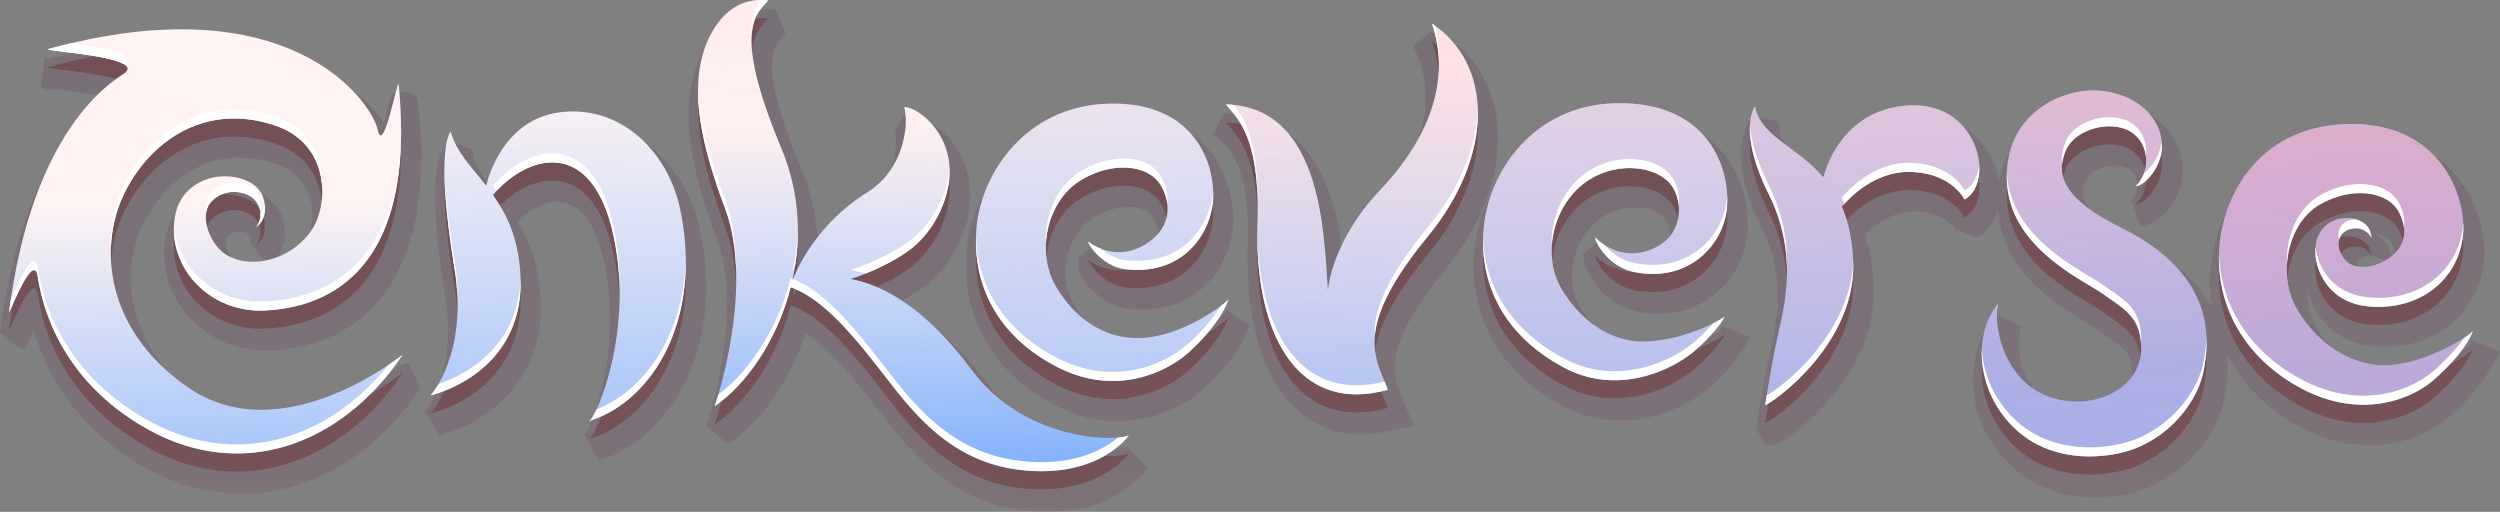 <svg xmlns="http://www.w3.org/2000/svg" xmlns:xlink="http://www.w3.org/1999/xlink" width="552" height="113" fill="none" xmlns:v="https://vecta.io/nano"><rect width="100%" height="100%" fill="#808080" stroke="none"/><style><![CDATA[.B{fill-opacity:.15}.C{fill-opacity:.64}]]></style><g clip-path="url(#Z)"><g opacity=".25"><path d="M129.326 96.592l2.921 5.117c15.018-4.666 27.951-24.034 22.346-50.724-3.331-15.883-16.125-25.993-30.413-24.034-9.314 1.271-14.263 7.839-16.741 12.939-1.649-2.099-2.987-4.075-3.143-6.929l-5.195-1.722c-3.865 3.345-3.996 14.579-.829 34.037 2.766 16.998-4.177 25.091-4.456 25.411l3.135 5.412c8.281-1.829 23.627-10.553 22.404-30.462-.476-7.724-2.881-13.103-5.154-16.801 3.02-2.845 7.074-4.953 10.611-4.084 3.964.976 6.943 5.617 8.625 13.407 4.3 19.95-3.356 36.76-4.357 38.039l.246.394z" fill="url(#A)"/><path d="M248.566 98.724c-2.807.959-19.835.508-30.126-13.431-7.353-9.963-14.345-15.465-20.213-18.449 1.726-.875 3.396-1.858 4.998-2.944 7.328-5.026 11.891-14.743 10.841-23.115-1.239-9.938-9.036-15.735-14.69-15.005l-1.764 3.313c.623 2.575.32 11.717-6.697 16.096-4.308 2.681-7.681 5.814-10.291 8.856-.279-5.896-1.567-11.676-3.84-17.137-9.47-22.722-5.942-26.624-4.243-28.494.295-.32.591-.656.878-1.033l-2.183-5.24c-5.203-.689-10.012 1.271-13.532 5.527-2.676 3.222-4.596 7.79-5.277 12.513-1.215 8.479.574 18.466 5.802 32.389 6.22 16.572-2.216 41.409-2.306 41.663l4.948 3.78c7.271-4.945 13.582-14.087 17.004-24.427 5.778 3.608 11.621 11.16 16.068 16.916l.206.271c6.532 8.454 15.477 20.041 32.153 21.935a44.36 44.36 0 0 0 4.956.287c15.56 0 21.887-9.225 22.166-9.643l-4.53-4.83c.205-.123-.328.205-.328.205v-.003z" fill="url(#B)"/><path d="M269.837 69.566c-1.149 1.214-9.61 7.199-17.234 7.355h-.336c-8.116 0-12.942-6.051-15.116-9.7-1.863-3.124-2.339-7.175-1.322-11.102.936-3.624 3.078-6.625 5.852-8.249 5.605-3.255 11.292-2.575 12.892.074 1.001 1.648 1.313 3.403.886 4.936-.451 1.624-1.715 2.993-3.758 4.084-4.292 2.28-7.78-.32-8.141-.607l-2.823-1.443-2.454 1.722c-.361.476-.574 2.025.189 3.813.919 2.157 4.932 7.101 10.882 7.757 13.155 1.451 20.828-7.011 22.592-16.039 1.042-5.313-.148-13.3-5.145-19.163-3.316-3.887-9.701-8.454-21.288-8.036-19.088.664-30.758 16.088-32.046 30.257-1.322 14.571 5.711 27.018 19.293 34.152 4.899 2.575 9.684 3.616 14.115 3.616 7.862 0 14.616-3.288 18.933-7.191 4.767-4.305 8.304-9.11 9.716-13.177l.287-.828-5.039-3.411c.206-.566-.951 1.196-.935 1.18z" fill="url(#C)"/><path d="M545.837 75.216l-.911 1.287c-1.165 1.082-10.734 7.052-18.317 6.396-5.835-.508-11.489-4.469-15.141-10.594-1.469-2.468-2.043-5.494-1.854-8.437.323 1.602.89 3.145 1.682 4.575 2.536 4.584 6.975 7.421 12.507 7.987 6.606.672 12.793-1.074 17.405-4.92 4.26-3.55 6.853-8.602 7.296-14.218.41-5.19-1.264-13.505-7.337-19.811-3.734-3.879-10.619-8.405-22.173-7.954-20.418.82-30.364 16.859-30.98 31.421a35.3 35.3 0 0 0 .369 6.798c-2.954-5.166-8.231-10.463-17.414-15.005-13.023-6.429-11.407-10.578-10.537-12.8.386-.992 1.502-1.968 2.971-2.616 2.011-.877 4.399-1.017 6.081-.353 1.625.64 2.15 2.066 2.322 2.862.345 1.583-.131 3.272-1.222 4.403l2.035 5.551c3.799.377 8.526-5.059 9.216-10.561.492-3.895-.747-7.765-3.48-10.889-3.438-3.936-8.805-6.224-14.706-6.273h-.189c-5.916 0-12.137 2.599-16.281 6.798-3.07 3.116-5.014 7.019-5.745 11.463a17.73 17.73 0 0 0-.615-2.722c-1.986-6.404-8.354-13.415-19.786-12.103-10.595 1.213-15.929 8.151-18.44 13.234-1.428-1.214-2.848-2.28-4.177-3.264-3.783-2.821-5.95-4.543-5.58-8.626l-5.819-1.402c-1.756 2.55-5.777 8.987 1.797 24.312 5.778 11.685 3.505 21.615 1.847 28.863l-.698 3.182c-1.108 5.699-2.207 12.66-2.216 12.734l1.814 3.46c.501.246.977.344 1.436.344 1.239 0 2.323-.722 3.242-1.337.845-.566 20.655-14.046 19.433-34.562-.238-4.026-.878-7.519-1.945-10.619 2.199-2.173 6.064-5.117 10.89-5.133h.082c6.901 0 9.257 4.059 9.281 4.1 0 0 .911.238 1.437.435l1.354.5 1.764.713c2.314-1.222 3.898-3.444 4.612-6.183.968 13.792 13.212 21.18 19.876 25.198 1.165.697 2.167 1.304 2.782 1.755.549.4 1.104.791 1.666 1.173 3.553 2.46 5.515 3.821 5.285 8.749-.115 2.386-1.469 4.067-2.593 5.059-2.339 2.066-5.778 3.099-9.43 2.821-4.103-.303-7.385-2.058-9.757-5.199-3.307-4.395-3.849-10.201-2.634-13.71l-5.72-2.78c-7.164 8.971-7.025 23.681 3.373 33.471 5.662 5.33 12.613 6.978 18.661 6.978 4.588 0 8.65-.951 11.227-1.968 10.003-3.944 15.912-12.881 17.168-19.515.393-2.091 1.083-5.74.631-10.11 3.381 6.65 8.954 12.275 16.29 16.178 4.932 2.624 10.111 3.96 15.199 3.96a28.74 28.74 0 0 0 4.677-.385c4.908-.82 9.643-2.977 12.991-5.912 2.823-2.476 7.813-7.355 11.12-14.489l-6.122-2.312v.002zm-22.42-18.679l4.833 1.107c-.303-2.87-1.592-4.854-4.029-6.15.345.057.673.131.993.23 1.009.295 2.339.91 2.971 2.157.976 1.96 1.633 4.461-2.019 6.437-1.182.64-3.857 1.476-4.793.107-2.864-4.223 2.044-3.888 2.044-3.888z" fill="url(#D)"/><path d="M357.868 24.886c-19.31.451-31.086 16.137-32.35 30.659-1.256 14.382 5.851 26.813 19.498 34.095 4.325 2.304 8.642 3.214 12.696 3.214 8.543 0 15.937-4.01 19.843-7.331 2.002-1.706 6.491-6.142 8.863-11.144l-6.138-2.312-1.313 2.189c.311-.82.853-1.23.878-1.255-.714.541-7.591 4.395-15.232 4.69-.188.008-.377.008-.558.008-8.567 0-13.778-7.609-15.19-9.987-3.767-6.322-1.231-16.022 5.211-19.95 4.941-3.017 11.432-2.23 13.508.443.804 1.033 1.436 3.083.928 5.166-.435 1.788-1.593 3.116-3.431 3.96-5.203 2.394-8.74-1.156-9.109-1.541l-2.626-2.476-3.759 2.747c.156 4.379 4.719 11.357 12.015 12.751 7.755 1.484 13.155-.976 16.322-3.305 4.317-3.173 7.255-8.175 7.846-13.39.615-5.395-.673-13.292-6.131-19.253-3.471-3.788-10.036-8.257-21.771-7.978z" fill="url(#E)"/><path d="M330.442 25.722c-1.141-7.585-6.672-17.17-14.649-18.589l-3.709 3.141c5.835 12.062 2.06 23.738-8.732 35.054a50.42 50.42 0 0 0-7.016 9.331c-1.888-13.357-7.107-29.093-26.13-29.617l-2.388 4.805c1.641.762 2.027 1.312 2.396 1.747 2.167 2.55 5.786 6.822 5.302 22.353-.558 17.711 3.734 31.069 12.08 37.604 3.734 2.919 8.173 4.395 13.097 4.395 2.479 0 8.798-1.246 11.498-2.001l-1.519-3.411c-.279-.754-.591-1.509-.902-2.279-2.339-5.633-4.76-11.455 9.224-28.535 8.887-10.856 13.064-23.254 11.448-33.996v-.002z" fill="url(#F)"/><path d="M59.243 58.447c.427-.221 4.177-2.329 3.611-8.183-.632-6.552-7.148-9.561-13.221-9.151-1.855.123-6.532.845-9.971 4.813-1.773 2.042-3.791 5.707-3.365 11.603.845 11.619 11.44 20.524 23.626 19.835 9.979-.566 17.915-4.19 23.569-10.783 7.821-9.11 10.841-23.509 8.97-42.794-.189-1.992 0-2.911-2.068-3.231-4.53-.713-3.923.107-5.375 5.756l-.222.869c-2.47-3.55-6.401-7.453-11.735-10.701-10.652-6.494-30.11-12.357-62.32-3.468l-.895-.057-.689 5.461c-.107 1.771 1.469 1.082 5.523 1.583 1.699.205 5.654.697 8.641 1.296C11.202 31.199 3.086 49.124 0 73.428l3.644 2.911c2.084 1.771 2.421-.402 3.012-1.73l.796-1.771c3.619 12.824 12.269 23.525 24.808 30.511 6.852 3.821 14.025 5.666 21.107 5.666 14.837 0 29.256-8.11 39.391-23.214l-2.322-5.133c-.476-.451-.722-.968-3.094.795-6.056 4.51-26.712 18.433-43.133 6.781-18.62-13.21-15.641-29.798-14.287-34.57 1.469-5.158 5.769-12.554 13.048-16.408 5.383-2.853 11.35-3.222 17.742-1.107 3.726 1.23 6.245 3.542 7.484 6.863 1.477 3.952.747 8.536-.73 11.029-2.963 4.986-9.963 7.437-14.402 5.059-1.469-.787-2.815-2.895-3.135-4.904-.164-1.017 0-1.722.213-1.943 1.953-2.042 4.317-.82 4.579-.672.238.131.517.476.615.935.082.385.008.738-.213 1.033l4.12 4.888z" fill="url(#G)"/></g><g fill="#5e0000" class="B"><use xlink:href="#a"/><use xlink:href="#a"/><use xlink:href="#b"/><use xlink:href="#b"/><use xlink:href="#c"/><use xlink:href="#c"/><use xlink:href="#d"/><use xlink:href="#d"/><use xlink:href="#e"/><use xlink:href="#e"/><use xlink:href="#f"/><use xlink:href="#f"/><use xlink:href="#g"/><use xlink:href="#g"/><use xlink:href="#h"/><use xlink:href="#h"/><use xlink:href="#i"/><use xlink:href="#i"/></g><path d="M123.438 24.819c-11.987 1.634-15.521 13.837-16.095 16.19-3.263-4.182-6.608-7.474-7.814-11.926 0 0-3.64 2.851.82 30.166 3.091 18.934-5.272 28.042-5.272 28.042s21.187-4.672 19.817-26.956c-.483-7.899-3.082-13.118-6.034-17.292 7.453-8.871 21.826-13.069 26.589 8.961 4.641 21.466-3.968 40.507-5.362 40.948 14.234-4.411 25.122-22.855 20.096-46.739-2.771-13.094-13.471-23.207-26.745-21.394z" fill="url(#H)"/><path d="M123.438 24.819c-11.987 1.634-15.521 13.837-16.095 16.19-3.263-4.182-6.608-7.474-7.814-11.926 0 0-3.64 2.851.82 30.166 3.091 18.934-5.272 28.042-5.272 28.042s21.187-4.672 19.817-26.956c-.483-7.899-3.082-13.118-6.034-17.292 7.453-8.871 21.826-13.069 26.589 8.961 4.641 21.466-3.968 40.507-5.362 40.948 14.234-4.411 25.122-22.855 20.096-46.739-2.771-13.094-13.471-23.207-26.745-21.394z" fill="url(#I)" class="C"/><path d="M214.529 81.654c-10.404-14.049-19.981-18.852-26.712-20.053 0 0 6.576-1.985 12.29-5.889 6.502-4.444 10.298-13.037 9.437-19.923-1.008-8.054-7.772-12.342-9.83-12.114.943 3.896 0 13.698-8.306 18.861-11.044 6.861-15.513 16.974-16.472 19.432 2.025-9.018 1.788-19.163-2.41-29.202-11.348-27.127-5.084-29.855-2.944-32.657-9.101-1.201-14.045 7.727-15.119 15.193s.402 16.794 5.616 30.656c6.715 17.84-2.271 43.717-2.271 43.717 6.814-4.623 13.742-14.368 16.776-26.253 7.338 2.54 14.373 11.305 20.702 19.482 6.404 8.258 14.66 19.122 30.107 20.87 17.431 1.969 23.876-7.695 23.876-7.695-2.173 1.421-22.785 1.723-34.74-14.425z" fill="url(#J)"/><path d="M214.529 81.654c-10.404-14.049-19.981-18.852-26.712-20.053 0 0 6.576-1.985 12.29-5.889 6.502-4.444 10.298-13.037 9.437-19.923-1.008-8.054-7.772-12.342-9.83-12.114.943 3.896 0 13.698-8.306 18.861-11.044 6.861-15.513 16.974-16.472 19.432 2.025-9.018 1.788-19.163-2.41-29.202-11.348-27.127-5.084-29.855-2.944-32.657-9.101-1.201-14.045 7.727-15.119 15.193s.402 16.794 5.616 30.656c6.715 17.84-2.271 43.717-2.271 43.717 6.814-4.623 13.742-14.368 16.776-26.253 7.338 2.54 14.373 11.305 20.702 19.482 6.404 8.258 14.66 19.122 30.107 20.87 17.431 1.969 23.876-7.695 23.876-7.695-2.173 1.421-22.785 1.723-34.74-14.425z" fill="url(#K)" class="C"/><path d="M251.54 74.646c-8.544.171-14.677-5.154-18.317-11.256-4.641-7.768-2.017-19.294 5.698-23.77 7.166-4.158 14.718-3.112 17.341 1.209s2.321 10.145-4.132 13.56-11.766-.972-11.766-.972c-.459-.065 2.78 5.432 8.232 6.036 11.577 1.266 17.612-6.33 18.989-13.355 1.468-7.474-2.189-23.925-23.08-23.198-18.309.637-27.819 15.651-28.869 27.168-1.148 12.62 4.493 24.007 17.538 30.827 13.299 6.959 24.663 1.078 29.295-3.096 4.026-3.635 7.494-7.997 8.806-11.771-.262.768-10.167 8.422-19.735 8.618z" fill="url(#L)"/><path d="M251.54 74.646c-8.544.171-14.677-5.154-18.317-11.256-4.641-7.768-2.017-19.294 5.698-23.77 7.166-4.158 14.718-3.112 17.341 1.209s2.321 10.145-4.132 13.56-11.766-.972-11.766-.972c-.459-.065 2.78 5.432 8.232 6.036 11.577 1.266 17.612-6.33 18.989-13.355 1.468-7.474-2.189-23.925-23.08-23.198-18.309.637-27.819 15.651-28.869 27.168-1.148 12.62 4.493 24.007 17.538 30.827 13.299 6.959 24.663 1.078 29.295-3.096 4.026-3.635 7.494-7.997 8.806-11.771-.262.768-10.167 8.422-19.735 8.618z" fill="url(#M)" class="C"/><path d="M524.946 80.584c-7.666-.662-14.02-6.036-17.661-12.138-4.64-7.768-2.099-19.098 4.666-23.133 7.116-4.248 15.348-3.235 17.8 1.642 2.525 5.032.475 8.667-3.386 10.749-2.714 1.462-7.068 2.206-9.118-1.021-1.754-2.769-.861-5.522 1.845-6.159 2.902-.686 4.337 1.552 4.534 1.977-.221-2.075-1.107-3.112-2.952-3.888-1.779-.743-6.542-1.086-8.732 3.325s.468 14.638 10.823 15.691c11.635 1.184 20.293-6.167 21.088-16.075.673-8.389-5.19-24.971-26.081-24.138-19.661.784-27.319 16.615-27.803 28.173-.533 12.751 6.239 23.852 18.235 30.207 13.257 7.025 24.449 2.206 29.131-1.895 3.952-3.463 7.428-7.449 8.666-10.815-.295.768-11.569 8.314-21.055 7.498z" fill="url(#N)"/><path d="M524.946 80.584c-7.666-.662-14.02-6.036-17.661-12.138-4.64-7.768-2.099-19.098 4.666-23.133 7.116-4.248 15.348-3.235 17.8 1.642 2.525 5.032.475 8.667-3.386 10.749-2.714 1.462-7.068 2.206-9.118-1.021-1.754-2.769-.861-5.522 1.845-6.159 2.902-.686 4.337 1.552 4.534 1.977-.221-2.075-1.107-3.112-2.952-3.888-1.779-.743-6.542-1.086-8.732 3.325s.468 14.638 10.823 15.691c11.635 1.184 20.293-6.167 21.088-16.075.673-8.389-5.19-24.971-26.081-24.138-19.661.784-27.319 16.615-27.803 28.173-.533 12.751 6.239 23.852 18.235 30.207 13.257 7.025 24.449 2.206 29.131-1.895 3.952-3.463 7.428-7.449 8.666-10.815-.295.768-11.569 8.314-21.055 7.498z" fill="url(#O)" class="C"/><path d="M356.718 22.801c-18.317.425-28.066 15.381-29.132 27.56-1.107 12.62 4.764 23.884 17.759 30.803 11.578 6.159 23.45.858 28.837-3.708 2.517-2.14 5.952-5.881 6.6-7.588-.164.425-8.207 5.179-17.284 5.53-8.535.327-15.037-5.432-18.677-11.534-4.641-7.768-1.755-19.433 6.313-24.334 6.428-3.913 14.676-2.777 17.792 1.217 2.763 3.537 2.919 11.036-3.722 14.074-7.65 3.504-12.906-2.32-12.906-2.32-.459-.065 2.255 6.355 8.691 7.588 12.118 2.312 19.399-6.2 20.268-13.788.976-8.495-3.583-23.99-24.539-23.5z" fill="url(#P)"/><path d="M356.718 22.801c-18.317.425-28.066 15.381-29.132 27.56-1.107 12.62 4.764 23.884 17.759 30.803 11.578 6.159 23.45.858 28.837-3.708 2.517-2.14 5.952-5.881 6.6-7.588-.164.425-8.207 5.179-17.284 5.53-8.535.327-15.037-5.432-18.677-11.534-4.641-7.768-1.755-19.433 6.313-24.334 6.428-3.913 14.676-2.777 17.792 1.217 2.763 3.537 2.919 11.036-3.722 14.074-7.65 3.504-12.906-2.32-12.906-2.32-.459-.065 2.255 6.355 8.691 7.588 12.118 2.312 19.399-6.2 20.268-13.788.976-8.495-3.583-23.99-24.539-23.5z" fill="url(#Q)" class="C"/><path d="M316.198 5.239c3.779 11.117.664 24.048-11.635 36.921-6.502 6.804-10.642 15.406-11.364 21.973-.885-10.913-.779-40.54-22.457-41.062 2.042 2.745 7.51 6.576 6.912 25.518-.845 26.604 9.683 42.794 28.77 37.468-2.5-6.837-8.125-13.2 8.847-33.882 14.39-17.546 14.718-37.788.927-46.936z" fill="url(#R)"/><path d="M316.198 5.239c3.779 11.117.664 24.048-11.635 36.921-6.502 6.804-10.642 15.406-11.364 21.973-.885-10.913-.779-40.54-22.457-41.062 2.042 2.745 7.51 6.576 6.912 25.518-.845 26.604 9.683 42.794 28.77 37.468-2.5-6.837-8.125-13.2 8.847-33.882 14.39-17.546 14.718-37.788.927-46.936z" fill="url(#S)" class="C"/><path d="M420.146 23.381c-13.152 1.503-16.874 13.216-17.53 15.757-5.912-6.812-13.848-8.993-15.111-15.642 0 0-4.017 5.146 3.026 19.343 7.247 14.605 2.812 26.907 1.426 33.997-1.115 5.685-2.197 12.563-2.197 12.563.574.278 20.53-13.135 19.391-32.29-.279-4.689-1.14-8.438-2.468-11.501 1.935-2.263 7.289-7.621 14.66-7.654 8.986-.041 12.331 5.653 12.388 6.102 6.945-3.651 3.19-22.587-13.585-20.675z" fill="url(#T)"/><path d="M420.146 23.381c-13.152 1.503-16.874 13.216-17.53 15.757-5.912-6.812-13.848-8.993-15.111-15.642 0 0-4.017 5.146 3.026 19.343 7.247 14.605 2.812 26.907 1.426 33.997-1.115 5.685-2.197 12.563-2.197 12.563.574.278 20.53-13.135 19.391-32.29-.279-4.689-1.14-8.438-2.468-11.501 1.935-2.263 7.289-7.621 14.66-7.654 8.986-.041 12.331 5.653 12.388 6.102 6.945-3.651 3.19-22.587-13.585-20.675z" fill="url(#U)" class="C"/><path d="M468.2 50.206c-14.766-7.278-13.594-13.118-12.134-16.868 1.681-4.313 8.543-6.682 13.307-4.803 5.018 1.977 5.961 8.74 2.246 12.547 1.23.123 5.051-3.039 5.641-7.678.886-7.025-5.772-13.339-14.947-13.421-8.018-.073-19.546 5.718-19.202 19.588.369 15.136 16.849 22.153 21.351 25.412 4.394 3.186 8.65 5.024 8.281 12.677-.312 6.592-7.216 11.575-15.529 10.954-14.152-1.054-17.227-16.059-16.112-21.393-5.362 6.339-5.017 19.138 3.879 27.486 8.641 8.111 21.047 6.437 26.409 4.329 9.429-3.708 14.168-11.95 15.135-17.015 1.238-6.51 3.231-21.196-18.325-31.815z" fill="url(#V)"/><path d="M468.2 50.206c-14.766-7.278-13.594-13.118-12.134-16.868 1.681-4.313 8.543-6.682 13.307-4.803 5.018 1.977 5.961 8.74 2.246 12.547 1.23.123 5.051-3.039 5.641-7.678.886-7.025-5.772-13.339-14.947-13.421-8.018-.073-19.546 5.718-19.202 19.588.369 15.136 16.849 22.153 21.351 25.412 4.394 3.186 8.65 5.024 8.281 12.677-.312 6.592-7.216 11.575-15.529 10.954-14.152-1.054-17.227-16.059-16.112-21.393-5.362 6.339-5.017 19.138 3.879 27.486 8.641 8.111 21.047 6.437 26.409 4.329 9.429-3.708 14.168-11.95 15.135-17.015 1.238-6.51 3.231-21.196-18.325-31.815z" fill="url(#W)" class="C"/><use xlink:href="#j" fill="url(#X)"/><use xlink:href="#j" fill="url(#Y)" class="C"/><path d="M191.085 60.421c-1.07-.346-2.162-.62-3.268-.82 0 0 6.576-1.985 12.29-5.889 5.585-3.817 9.174-10.695 9.529-16.923.4 6.699-3.338 14.692-9.529 18.923-3.164 2.162-6.592 3.735-9.022 4.709zm55.737 36.201c-3.252 2.71-9.964 6.448-21.429 5.153-15.268-1.728-23.511-12.362-29.884-20.582l-.223-.288c-6.186-7.991-13.046-16.544-20.204-19.299l-.146.364.086-.387-.438-.159c-2.915 11.418-9.424 20.861-15.972 25.685-.479 1.635-.804 2.569-.804 2.569 6.814-4.623 13.742-14.368 16.776-26.253 7.338 2.54 14.373 11.305 20.702 19.482l.223.288c6.373 8.221 14.616 18.855 29.884 20.582 17.431 1.969 23.876-7.695 23.876-7.695-.357.234-1.213.437-2.447.542v-.002zm-84.259-35.998c.087-5.681-.543-11.509-2.484-16.666-3.957-10.52-5.761-18.428-5.931-24.893-.187 6.825 1.556 15.264 5.931 26.893 1.714 4.553 2.405 9.629 2.484 14.666zM167.96 0c-1.128 1.457-2.216 3.64-2.011 7.962.214-4.039 1.758-5.742 2.927-7.031l.706-.821A12.46 12.46 0 0 0 167.96 0zm8.202 49.968a50.41 50.41 0 0 1-1.226 10.001l.671-1.569c.415-2.737.615-5.558.555-8.431v-.001zm23.824-26.299c-.091-.006-.182-.004-.272.006.143.622.232 1.255.266 1.893.037-.632.039-1.266.006-1.899zm-48.567 33.156c-.326 16.765-8.855 29.292-19.695 33.551-.737 1.575-1.345 2.482-1.637 2.575 12.042-3.732 21.69-17.508 21.332-36.126zm-14.617 7.161c.068-4.413-.305-9.136-1.353-13.983-4.763-22.03-19.136-17.831-26.589-8.961.26.367.517.743.77 1.127 7.633-8.249 21.215-11.46 25.819 9.833.892 4.122 1.294 8.155 1.353 11.984zm-21.86-2.617c-.511 16.033-13.376 21.82-18.125 23.414-.979 1.679-1.74 2.508-1.74 2.508s20.528-4.527 19.865-25.922zm-13.918 5.02c.061-2.741-.127-5.787-.675-9.141-1.571-9.619-2.137-16.204-2.211-20.7-.081 4.467.389 11.542 2.211 22.7.418 2.559.627 4.939.675 7.141zM230.95 53.685c-.338-6.338 2.568-12.93 7.971-16.065 7.166-4.158 14.718-3.112 17.341 1.209 1.154 1.899 1.741 4.089 1.49 6.237-.167-1.478-.694-2.926-1.49-4.237-2.623-4.321-10.175-5.367-17.341-1.209-4.836 2.806-7.671 8.382-7.971 14.065zm12.091 1.219c-1.67-.657-2.677-1.488-2.677-1.488-.459-.065 2.78 5.432 8.232 6.036 11.577 1.266 17.612-6.33 18.989-13.355.236-1.198.339-2.626.261-4.178-.041.784-.131 1.516-.261 2.178-1.377 7.025-7.412 14.621-18.989 13.355-2.272-.252-4.16-1.353-5.555-2.548zm26.484 12.693c1.055-.792 1.686-1.383 1.75-1.569-1.312 3.774-4.78 8.136-8.806 11.771-4.632 4.174-15.996 10.055-29.295 3.096-12.297-6.43-18.015-16.917-17.668-28.671.327 10.938 6.073 20.608 17.668 26.671 13.299 6.959 24.663 1.078 29.295-3.096 2.802-2.529 5.333-5.412 7.056-8.202zm235.426-9.1c.28-5.47 2.843-10.704 7-13.184 7.116-4.248 15.348-3.235 17.8 1.642.567 1.13.904 2.19 1.04 3.178.226-1.513-.069-3.242-1.04-5.178-2.452-4.876-10.684-5.889-17.8-1.642-4.662 2.781-7.319 9.027-7 15.184zm39.162 16.074c-1.691 2.448-4.127 5.006-6.778 7.329-4.682 4.101-15.874 8.92-29.131 1.895-11.239-5.954-17.893-16.074-18.249-27.813-.379 12.586 6.377 23.524 18.249 29.813 13.257 7.025 24.449 2.206 29.131-1.895 3.952-3.463 7.428-7.449 8.666-10.815-.07.182-.756.744-1.888 1.486zm-27.644-21.672c.32-1.161 1.232-2.047 2.623-2.375 2.902-.686 4.337 1.552 4.534 1.977-.221-2.075-1.107-3.112-2.952-3.888-.212-.087-.431-.159-.653-.216-.313.012-.624.054-.929.127-2.117.498-3.125 2.292-2.623 4.375zm27.384-3.345l.023-.332c.045.827.035 1.61-.023 2.332-.795 9.908-9.453 17.26-21.088 16.075-8.714-.887-11.976-8.269-11.487-13.216.435 4.73 3.888 10.442 11.487 11.216 11.635 1.184 20.293-6.167 21.088-16.075zM327.47 52.331c-.357 11.817 5.56 22.276 17.875 28.833 11.578 6.159 23.45.858 28.837-3.708 2.517-2.14 5.952-5.881 6.6-7.588-.055.141-.974.757-2.51 1.531-1.273 1.447-2.802 2.962-4.09 4.058-5.387 4.566-17.259 9.867-28.837 3.708-11.615-6.184-17.539-15.841-17.875-26.834zm15.157 2.094c.313-5.873 3.353-11.764 8.507-14.895 6.428-3.913 14.676-2.777 17.792 1.217.933 1.195 1.569 2.842 1.746 4.617.252-2.497-.468-4.981-1.746-6.617-3.116-3.994-11.364-5.13-17.792-1.217-5.741 3.487-8.858 10.399-8.507 16.895zm11.713-.281c1.438 1.654 3.636 3.368 6.649 3.946 12.118 2.312 19.399-6.2 20.268-13.788.045-.391.079-.798.099-1.216.053 1.073.02 2.148-.099 3.216-.869 7.588-8.15 16.1-20.268 13.788-6.436-1.233-9.15-7.654-8.691-7.588 0 0 .73.808 2.042 1.642zm-36.65-40.803a28.1 28.1 0 0 0-.766-7.601l-.726-.501a28.14 28.14 0 0 1 1.492 8.102zm8.6 10.663c.299 8.774-3.377 18.852-11.019 28.17-8.645 10.535-11.427 17.355-11.746 22.414-.337-5.247 1.908-12.425 11.746-24.414 7.068-8.618 10.743-17.886 11.019-26.17zm-20.583 60.244c-17.686 4.485-27.822-9.805-28.095-33.731-.284 25.453 10.191 40.736 28.812 35.54a45.02 45.02 0 0 0-.717-1.809zm-28.014-39.452c-.171-13.714-3.906-18.105-6.11-20.697-.317-.373-.602-.708-.841-1.029.595.014 1.173.051 1.735.108 2.312 2.915 5.378 8.16 5.216 21.618zm108.702-17.302c.18 3.057 1.191 7.41 4.136 13.344 3.267 6.584 4.16 12.7 4.028 18.081-.121-4.879-1.159-10.3-4.028-16.081-3.659-7.374-4.333-12.306-4.136-15.344zm3.707 59.789l-.342 2.115c.568.275 20.127-12.864 19.419-31.708-.622 16.567-16.492 28.299-19.077 29.593zm17.13-42.296c2.285-2.492 7.349-7.004 14.111-7.034 8.986-.041 12.331 5.653 12.388 6.102 2.419-1.272 3.54-4.397 3.265-7.85-.22 2.617-1.325 4.83-3.265 5.85-.057-.449-3.402-6.143-12.388-6.102-7.371.033-12.725 5.391-14.66 7.654.197.454.38.915.549 1.38zm48.084-8.922c-.246-1.817.234-3.403.75-4.727 1.681-4.313 8.543-6.682 13.307-4.803 3.304 1.302 4.841 4.678 4.445 7.92-.312-2.544-1.821-4.886-4.445-5.92-4.764-1.879-11.626.49-13.307 4.803-.317.813-.62 1.724-.75 2.727zm31.882 38.477c-.079 2.146-.395 4.019-.673 5.48-.967 5.064-5.706 13.306-15.135 17.015-5.362 2.108-17.768 3.782-26.409-4.329-4.817-4.52-7.127-10.344-7.381-15.742-.284 5.922 1.962 12.658 7.381 17.742 8.641 8.111 21.047 6.437 26.409 4.329 9.429-3.708 14.168-11.95 15.135-17.015.361-1.899.787-4.493.673-7.48zm-46.304-7.068l.031 1.099c.028-.454.088-.906.177-1.352l-.208.253zm31.842 8.305l.007-.119c.324-6.72-2.917-8.957-6.687-11.558l-1.594-1.119c-.729-.527-1.771-1.153-3.008-1.896-6.338-3.806-17.789-10.682-18.329-23.115-.022.521-.027 1.054-.014 1.6.309 12.686 11.937 19.669 18.343 23.516 1.237.743 2.279 1.369 3.008 1.896.536.389 1.07.757 1.594 1.119 3.394 2.343 6.359 4.389 6.68 9.678v-.002zm.649-37.514c-.382 1.054-.984 2.014-1.766 2.816 1.23.123 5.051-3.039 5.641-7.678.096-.761.104-1.514.029-2.252l-.029.252c-.403 3.168-2.312 5.647-3.875 6.862zm-448.9 16.653c-.106-3.38.331-6.627 1.179-9.596 3.222-11.313 15.947-25.918 34.945-19.661 8.253 2.722 10.851 9.646 10.517 15.608-.307-5.437-3.174-11.186-10.517-13.608-18.997-6.257-31.722 8.348-34.945 19.661-.679 2.378-1.095 4.935-1.179 7.596zm21.034-7.942c.14-.95.501-1.796 1.118-2.439 2.747-2.859 6.387-2.45 8.535-1.266 1.114.619 1.94 1.78 2.227 3.088.459-2.026-.561-4.163-2.227-5.088-2.148-1.184-5.788-1.593-8.535 1.266-1.027 1.069-1.342 2.7-1.118 4.439zm11.988.264c.027.957-.244 1.944-.9 2.819 0 0 2.214-1.135 1.845-4.934l-.023-.205c-.15 1.08-.541 1.827-.922 2.32zm-19.082 2.246l.021.329c.705 9.655 9.552 17.333 20.153 16.737 8.926-.505 29.562-4.179 29.952-38.577.401 36.257-20.856 40.063-29.952 40.577-10.601.596-19.448-7.082-20.153-16.737-.058-.775-.065-1.553-.021-2.329zM15.431 9.606l-4.911 1.261c-.072.127 1.375.304 3.468.561 4.249.521 11.162 1.369 13.431 2.781 3.455-2.472-5.85-3.833-11.988-4.603zM85.77 80.581l2.786-1.977.306-.217C75.572 98.13 53.557 106.396 32.74 94.838 11.982 83.307 9.013 65.178 8.376 61.285l-.045-.272c-.762-4.576-4.373 3.584-5.773 6.75-.362.818-.576 1.303-.556 1.149l.374-2.737.183-.412c1.401-3.166 5.011-11.327 5.773-6.75l.045.272c.637 3.893 3.606 22.023 24.364 33.553 19.276 10.702 39.578 4.407 53.031-12.257h-.002z" fill="#fff"/></g><defs><linearGradient id="A" x1="1721.19" y1="-20.501" x2="1721.33" y2="122.309" xlink:href="#k"><stop stop-color="#623b5b"/><stop offset="1" stop-color="#74465f"/></linearGradient><linearGradient id="B" x1="737.517" y1="11.5" x2="737.62" y2="108.003" xlink:href="#k"><stop stop-color="#623b5b"/><stop offset="1" stop-color="#74465f"/></linearGradient><linearGradient id="C" x1="655.186" y1="-19.916" x2="655.354" y2="137.476" xlink:href="#k"><stop stop-color="#623b5b"/><stop offset="1" stop-color="#74465f"/></linearGradient><linearGradient id="D" x1="-319.042" y1="-11.364" x2="-318.77" y2="110.762" xlink:href="#k"><stop stop-color="#623b5b"/><stop offset="1" stop-color="#74465f"/></linearGradient><linearGradient id="E" x1="-342.482" y1="-19.829" x2="-342.317" y2="137.728" xlink:href="#k"><stop stop-color="#623b5b"/><stop offset="1" stop-color="#74465f"/></linearGradient><linearGradient id="F" x1="172.535" y1="7.463" x2="172.634" y2="128.063" xlink:href="#k"><stop stop-color="#623b5b"/><stop offset="1" stop-color="#74465f"/></linearGradient><linearGradient id="G" x1="287.5" y1="11.5" x2="288.059" y2="108" xlink:href="#k"><stop stop-color="#623b5b"/><stop offset="1" stop-color="#74465f"/></linearGradient><linearGradient id="H" x1="1724.46" y1="-37.463" x2="1727.13" y2="122.276" xlink:href="#k"><stop offset=".17" stop-color="#fff4f3"/><stop offset="1" stop-color="#6aa5ff"/></linearGradient><linearGradient id="I" x1="2695.27" y1="303.484" x2="2732.42" y2="-121.266" xlink:href="#k"><stop stop-color="#fff" stop-opacity="0"/><stop offset="1" stop-color="#ff9eae"/></linearGradient><linearGradient id="J" x1="684.565" y1="0" x2="686.506" y2="104.926" xlink:href="#k"><stop offset=".17" stop-color="#fff4f3"/><stop offset="1" stop-color="#6aa5ff"/></linearGradient><linearGradient id="K" x1="1259.6" y1="223.967" x2="1286.62" y2="-54.564" xlink:href="#k"><stop stop-color="#fff" stop-opacity="0"/><stop offset="1" stop-color="#ff9eae"/></linearGradient><linearGradient id="L" x1="567.709" y1="-38.867" x2="570.996" y2="139.4" xlink:href="#k"><stop offset=".17" stop-color="#fff4f3"/><stop offset="1" stop-color="#6aa5ff"/></linearGradient><linearGradient id="M" x1="1548.39" y1="341.648" x2="1594.12" y2="-131.604" xlink:href="#k"><stop stop-color="#fff" stop-opacity="0"/><stop offset="1" stop-color="#ff9eae"/></linearGradient><linearGradient id="N" x1="-2098.25" y1="-45.97" x2="-2095.03" y2="130.159" xlink:href="#k"><stop offset=".17" stop-color="#fff4f3"/><stop offset="1" stop-color="#6aa5ff"/></linearGradient><linearGradient id="O" x1="-1122.42" y1="329.979" x2="-1077.56" y2="-137.654" xlink:href="#k"><stop stop-color="#fff" stop-opacity="0"/><stop offset="1" stop-color="#ff9eae"/></linearGradient><linearGradient id="P" x1="-542.287" y1="-38.763" x2="-539.102" y2="139.71" xlink:href="#k"><stop offset=".17" stop-color="#fff4f3"/><stop offset="1" stop-color="#6aa5ff"/></linearGradient><linearGradient id="Q" x1="472.202" y1="342.185" x2="516.533" y2="-131.883" xlink:href="#k"><stop stop-color="#fff" stop-opacity="0"/><stop offset="1" stop-color="#ff9eae"/></linearGradient><linearGradient id="R" x1="29.011" y1="-6.661" x2="30.845" y2="126.764" xlink:href="#k"><stop offset=".17" stop-color="#fff4f3"/><stop offset="1" stop-color="#6aa5ff"/></linearGradient><linearGradient id="S" x1="1013.55" y1="278.095" x2="1039.16" y2="-77.522" xlink:href="#k"><stop stop-color="#fff" stop-opacity="0"/><stop offset="1" stop-color="#ff9eae"/></linearGradient><linearGradient id="T" x1="-1209.67" y1="-36.559" x2="-1207.11" y2="128.466" xlink:href="#k"><stop offset=".17" stop-color="#fff4f3"/><stop offset="1" stop-color="#6aa5ff"/></linearGradient><linearGradient id="U" x1="-130.054" y1="315.656" x2="-94.368" y2="-123.588" xlink:href="#k"><stop stop-color="#fff" stop-opacity="0"/><stop offset="1" stop-color="#ff9eae"/></linearGradient><linearGradient id="V" x1="-1796.08" y1="-25.733" x2="-1794.4" y2="109.414" xlink:href="#k"><stop offset=".17" stop-color="#fff4f3"/><stop offset="1" stop-color="#6aa5ff"/></linearGradient><linearGradient id="W" x1="-694.022" y1="262.689" x2="-670.524" y2="-97.843" xlink:href="#k"><stop stop-color="#fff" stop-opacity="0"/><stop offset="1" stop-color="#ff9eae"/></linearGradient><linearGradient id="X" x1="1702.31" y1="-7.192" x2="1704.5" y2="109.377" xlink:href="#k"><stop offset=".17" stop-color="#fff4f3"/><stop offset="1" stop-color="#6aa5ff"/></linearGradient><linearGradient id="Y" x1="374.064" y1="223.967" x2="493.314" y2="8.954" xlink:href="#k"><stop stop-color="#fff" stop-opacity="0"/><stop offset="1" stop-color="#ff9eae"/></linearGradient><clipPath id="Z"><path fill="#fff" d="M0 0h552v113H0z"/></clipPath><path id="a" d="M123.438 28.819c-11.987 1.634-15.521 13.837-16.095 16.19-3.263-4.182-6.608-7.474-7.814-11.926 0 0-3.64 2.851.82 30.166 3.091 18.934-5.272 28.042-5.272 28.042s21.187-4.672 19.817-26.956c-.483-7.899-3.082-13.118-6.034-17.292 7.453-8.871 21.826-13.069 26.589 8.961 4.641 21.466-3.968 40.507-5.362 40.948 14.234-4.411 25.122-22.855 20.096-46.739-2.771-13.094-13.471-23.207-26.745-21.394z"/><path id="b" d="M214.529 85.654c-10.404-14.049-19.981-18.852-26.712-20.053 0 0 6.576-1.985 12.29-5.889 6.502-4.444 10.298-13.037 9.437-19.923-1.008-8.054-7.772-12.342-9.83-12.114.943 3.896 0 13.698-8.306 18.861-11.044 6.861-15.513 16.974-16.472 19.432 2.025-9.018 1.788-19.163-2.41-29.202-11.348-27.127-5.084-29.855-2.944-32.657-9.101-1.201-14.045 7.727-15.119 15.193s.402 16.794 5.616 30.656c6.715 17.84-2.271 43.717-2.271 43.717 6.814-4.623 13.742-14.368 16.776-26.253 7.338 2.54 14.373 11.305 20.702 19.482 6.404 8.258 14.66 19.122 30.107 20.87 17.431 1.969 23.876-7.695 23.876-7.695-2.173 1.421-22.785 1.723-34.74-14.425z"/><path id="c" d="M251.54 78.646c-8.544.171-14.677-5.154-18.317-11.256-4.641-7.768-2.017-19.294 5.698-23.77 7.166-4.158 14.718-3.112 17.341 1.209s2.321 10.145-4.132 13.56-11.766-.972-11.766-.972c-.459-.065 2.78 5.432 8.232 6.036 11.577 1.266 17.612-6.33 18.989-13.355 1.468-7.474-2.189-23.925-23.08-23.198-18.309.637-27.819 15.651-28.869 27.168-1.148 12.62 4.493 24.007 17.538 30.827 13.299 6.959 24.663 1.078 29.295-3.096 4.026-3.635 7.494-7.997 8.806-11.771-.262.768-10.167 8.422-19.735 8.618z"/><path id="d" d="M524.946 84.584c-7.666-.662-14.02-6.036-17.661-12.138-4.64-7.768-2.099-19.098 4.666-23.133 7.116-4.248 15.348-3.235 17.8 1.642 2.525 5.032.475 8.667-3.386 10.749-2.714 1.462-7.068 2.206-9.118-1.021-1.754-2.769-.861-5.522 1.845-6.159 2.902-.686 4.337 1.552 4.534 1.977-.221-2.075-1.107-3.112-2.952-3.888-1.779-.743-6.542-1.086-8.732 3.325s.468 14.638 10.823 15.691c11.635 1.184 20.293-6.167 21.088-16.075.673-8.389-5.19-24.971-26.081-24.138-19.661.784-27.319 16.615-27.803 28.173-.533 12.751 6.239 23.852 18.235 30.207 13.257 7.025 24.449 2.206 29.131-1.895 3.952-3.463 7.428-7.449 8.666-10.815-.295.768-11.569 8.314-21.055 7.498z"/><path id="e" d="M356.718 26.801c-18.317.425-28.066 15.381-29.132 27.56-1.107 12.62 4.764 23.884 17.759 30.803 11.578 6.159 23.45.858 28.837-3.708 2.517-2.14 5.952-5.881 6.6-7.588-.164.425-8.207 5.179-17.284 5.53-8.535.327-15.037-5.432-18.677-11.534-4.641-7.768-1.755-19.433 6.313-24.334 6.428-3.913 14.676-2.777 17.792 1.217 2.763 3.537 2.919 11.036-3.722 14.074-7.65 3.504-12.906-2.32-12.906-2.32-.459-.065 2.255 6.355 8.691 7.588 12.118 2.312 19.399-6.2 20.268-13.788.976-8.495-3.583-23.99-24.539-23.5z"/><path id="f" d="M316.198 9.239c3.779 11.117.664 24.048-11.635 36.921-6.502 6.804-10.642 15.406-11.364 21.973-.885-10.913-.779-40.54-22.457-41.062 2.042 2.745 7.51 6.576 6.912 25.518-.845 26.604 9.683 42.794 28.77 37.468-2.5-6.837-8.125-13.2 8.847-33.882 14.39-17.546 14.718-37.788.927-46.936z"/><path id="g" d="M420.146 27.381c-13.152 1.503-16.874 13.216-17.53 15.757-5.912-6.812-13.848-8.993-15.111-15.642 0 0-4.017 5.146 3.026 19.343 7.247 14.605 2.812 26.907 1.426 33.997-1.115 5.685-2.197 12.563-2.197 12.563.574.278 20.53-13.135 19.391-32.29-.279-4.689-1.14-8.438-2.468-11.501 1.935-2.263 7.289-7.621 14.66-7.654 8.986-.041 12.331 5.653 12.388 6.102 6.945-3.651 3.19-22.587-13.585-20.675z"/><path id="h" d="M468.2 54.206c-14.766-7.278-13.594-13.118-12.134-16.868 1.681-4.313 8.543-6.682 13.307-4.803 5.018 1.977 5.961 8.74 2.246 12.547 1.23.123 5.051-3.039 5.641-7.678.886-7.025-5.772-13.339-14.947-13.421-8.018-.073-19.546 5.718-19.202 19.588.369 15.136 16.849 22.153 21.351 25.412 4.394 3.186 8.65 5.024 8.281 12.677-.312 6.592-7.216 11.575-15.529 10.954-14.152-1.054-17.227-16.059-16.112-21.393-5.362 6.339-5.017 19.138 3.879 27.486 8.641 8.111 21.047 6.437 26.409 4.329 9.429-3.708 14.168-11.95 15.135-17.015 1.238-6.51 3.231-21.196-18.325-31.815z"/><path id="i" d="M41.185 89.314C25.164 77.976 22.433 62.627 25.664 51.322c3.222-11.313 15.947-25.918 34.945-19.661 11.962 3.945 12.044 16.721 8.535 22.594-3.911 6.551-12.807 9.434-18.768 6.241-4.14-2.222-6.485-9.1-3.739-11.958s6.387-2.45 8.535-1.266c2.148 1.193 3.222 4.403 1.435 6.788 0 0 2.214-1.135 1.845-4.934-.476-4.917-5.813-6.437-9.724-6.167-4.214.286-10.979 3.235-10.282 12.857.705 9.655 9.552 17.333 20.153 16.737 9.814-.556 33.788-4.942 29.435-49.794-.189-1.985-3.378 15.969-4.657 9.884C82.049 26.312 63.699.231 10.52 14.869c-.279.49 22.187 1.74 16.816 5.399C24.59 22.121 7.134 32.592 2.001 72.911c-.098.751 5.37-13.657 6.33-7.899.541 3.226 3.116 21.997 24.409 33.825 20.817 11.558 42.832 3.292 56.123-16.451.238-.335-26.573 21.851-47.678 6.928z"/><path id="j" d="M41.185 85.314C25.164 73.976 22.433 58.627 25.664 47.322c3.222-11.313 15.947-25.918 34.945-19.661 11.962 3.945 12.044 16.721 8.535 22.594-3.911 6.551-12.807 9.434-18.768 6.241-4.14-2.222-6.485-9.1-3.739-11.958s6.387-2.45 8.535-1.266c2.148 1.193 3.222 4.403 1.435 6.788 0 0 2.214-1.135 1.845-4.934-.476-4.917-5.813-6.437-9.724-6.167-4.214.286-10.979 3.235-10.282 12.857.705 9.655 9.552 17.333 20.153 16.737 9.814-.556 33.788-4.942 29.435-49.794-.189-1.985-3.378 15.969-4.657 9.884-1.328-6.331-19.678-32.412-72.857-17.774-.279.49 22.187 1.74 16.816 5.399C24.59 18.121 7.134 28.592 2.001 68.911c-.098.751 5.37-13.657 6.33-7.899.541 3.226 3.116 21.997 24.409 33.825 20.817 11.558 42.832 3.292 56.123-16.451.238-.335-26.573 21.851-47.678 6.928z"/><linearGradient id="k" gradientUnits="userSpaceOnUse"/></defs></svg>